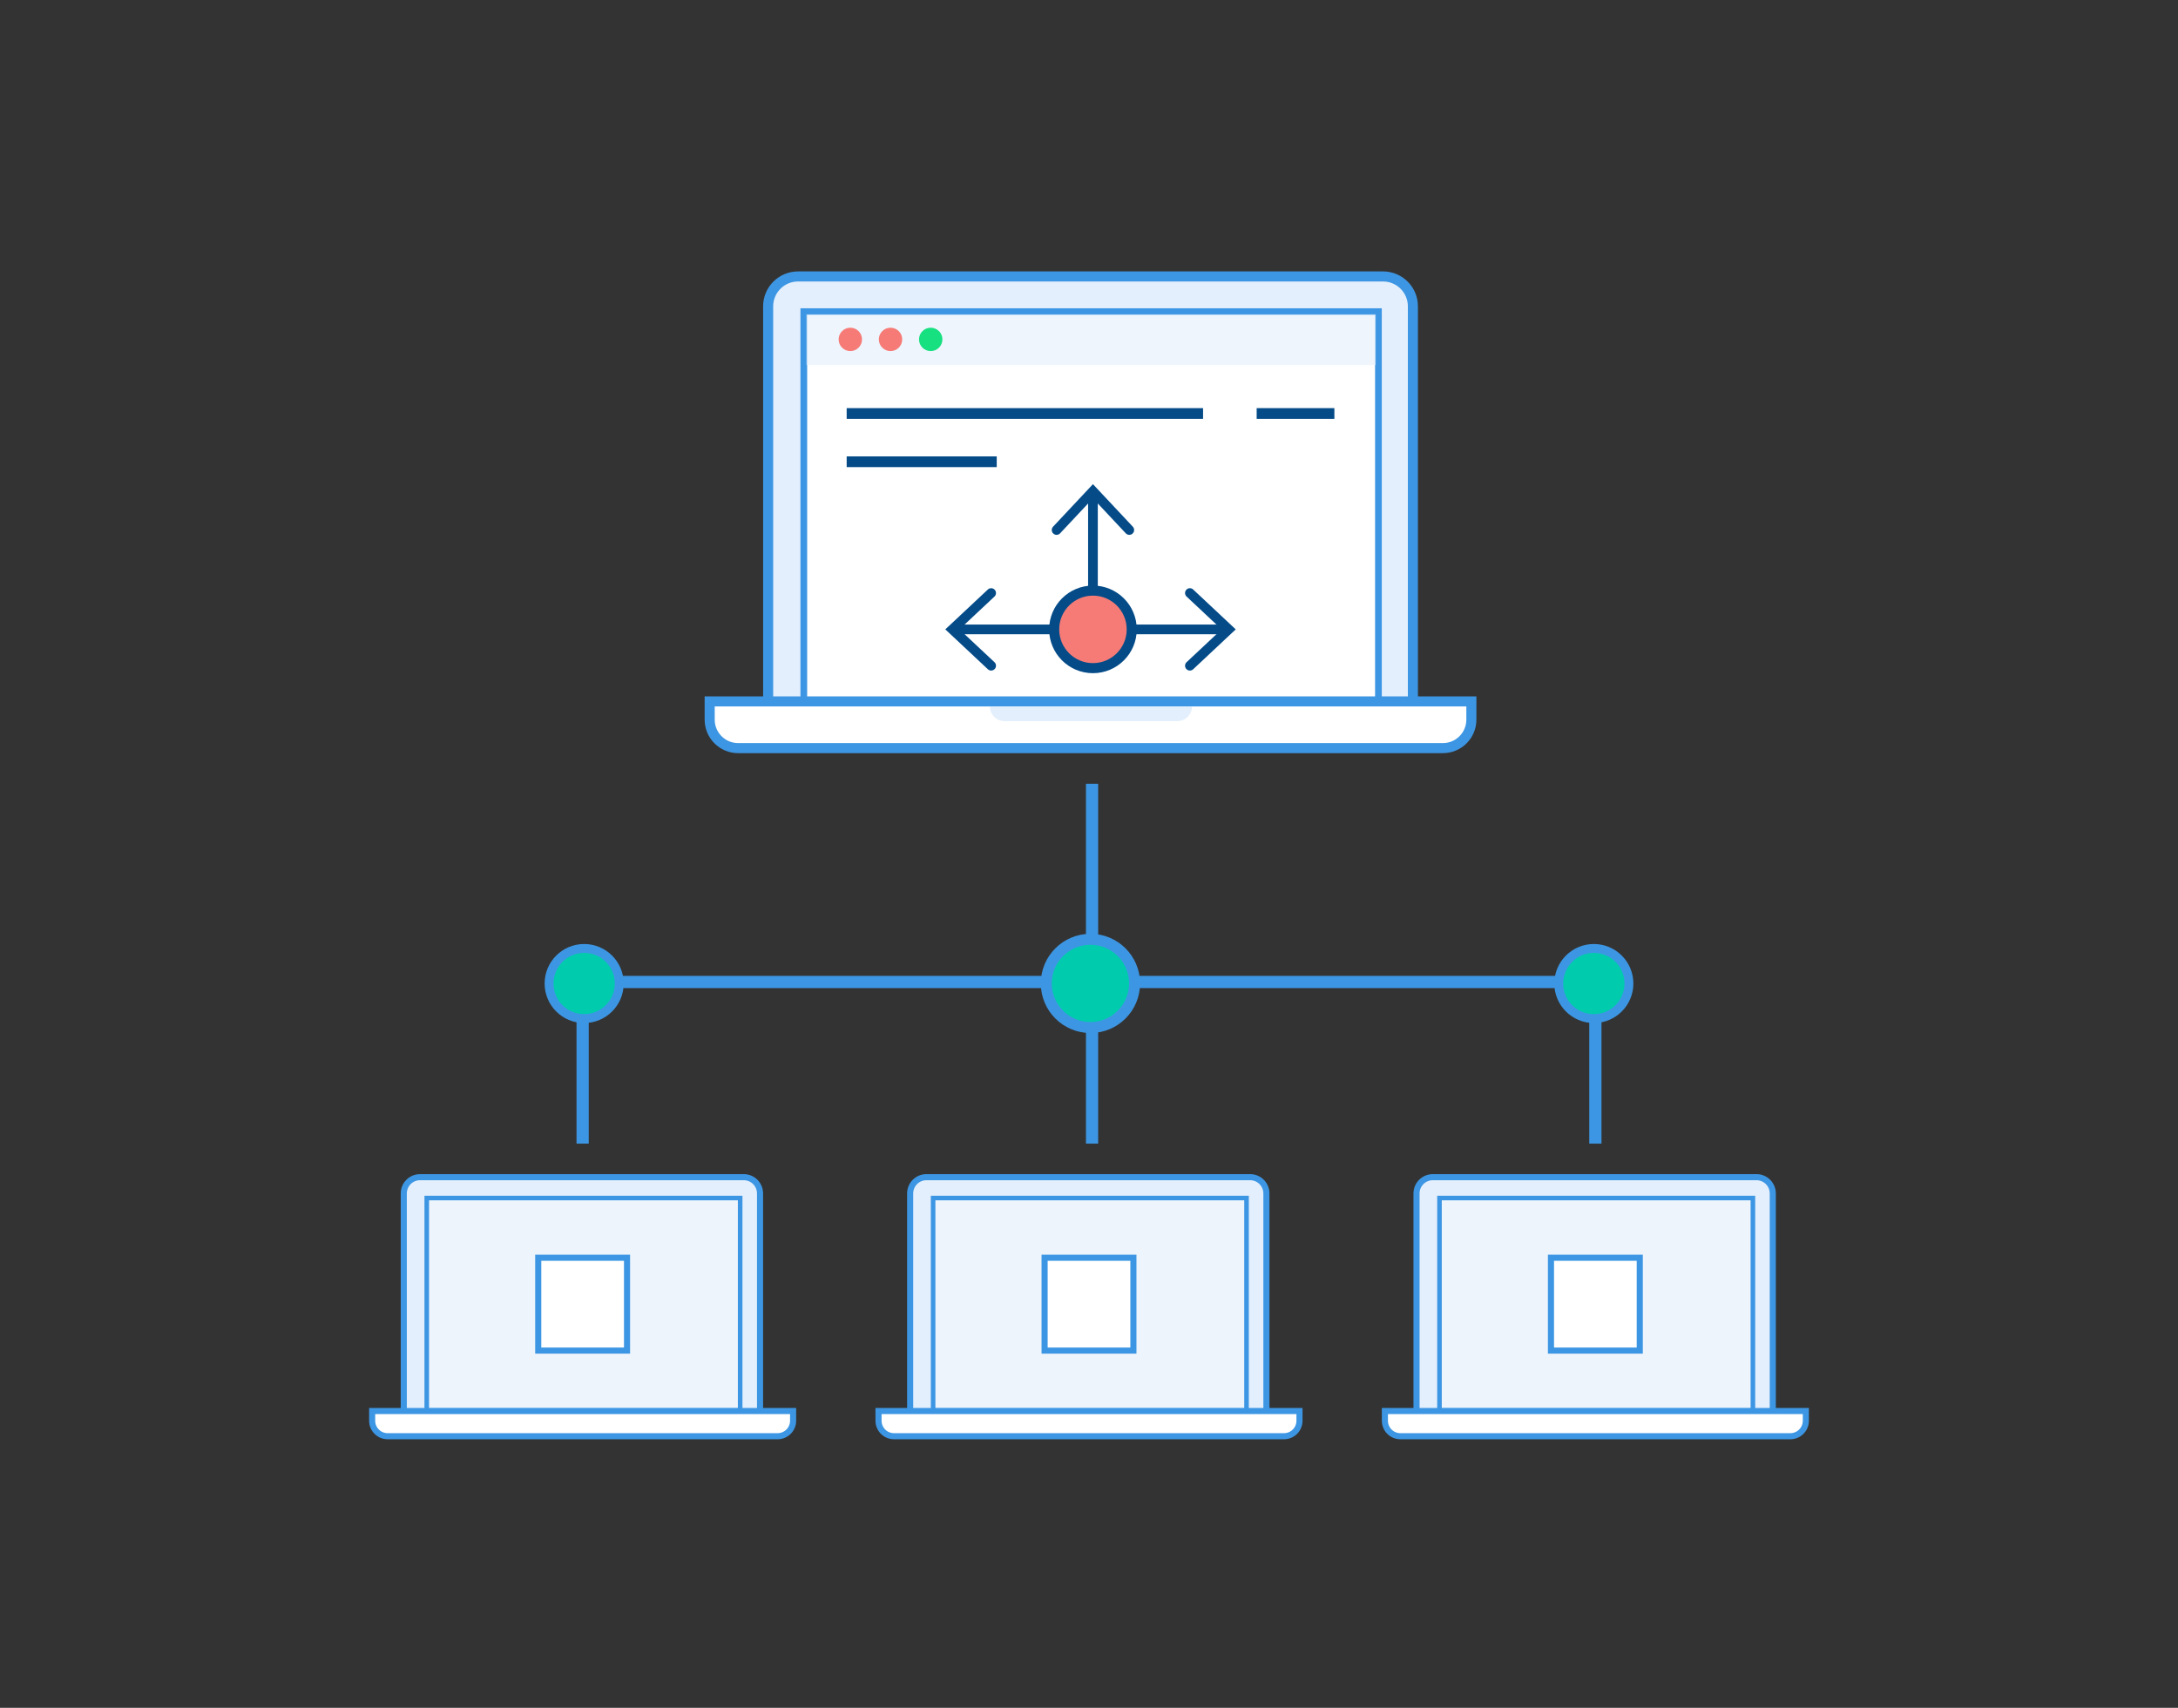 <?xml version="1.0" encoding="UTF-8"?>
<svg width="714px" height="560px" viewBox="0 0 714 560" version="1.1" xmlns="http://www.w3.org/2000/svg" xmlns:xlink="http://www.w3.org/1999/xlink">
    <rect x="0" y="0" width="714" height="560" fill="#333333" stroke="none"/>
    <!-- Generator: Sketch 53.2 (72643) - https://sketchapp.com -->
    <title>矩形 copy 5</title>
    <desc>Created with Sketch.</desc>
    <g id="六大用户角色" stroke="none" stroke-width="1" fill="none" fill-rule="evenodd">
        <g id="六大用户角色-风险/合规" transform="translate(-240, -868)">
            <g id="分组-127" transform="translate(240, 868)">
                <rect id="矩形-copy-5" fill="#C6C6C6" opacity="0" x="0" y="0" width="714" height="560"></rect>
                <rect id="矩形-copy-9" fill="#C6C6C6" opacity="0" x="77" y="0" width="560" height="560"></rect>
                <g id="分组-101" transform="translate(121, 89)">
                    <polyline id="路径" stroke="#3D96E3" stroke-width="4" transform="translate(236, 259.5) scale(1, -1) translate(-236, -259.5) " points="402 233 402 286 70 286 70 233 70 233"></polyline>
                    <circle id="椭圆形-copy-60" stroke="#3D96E3" stroke-width="2.916" fill="#00CCAD" transform="translate(70.5, 233.5) scale(1, -1) translate(-70.5, -233.5) " cx="70.5" cy="233.5" r="11.5"></circle>
                    <circle id="椭圆形-copy-61" stroke="#3D96E3" stroke-width="2.916" fill="#00CCAD" transform="translate(401.5, 233.5) scale(1, -1) translate(-401.5, -233.5) " cx="401.5" cy="233.5" r="11.5"></circle>
                    <rect id="矩形" fill="#3D96E3" transform="translate(237, 227) scale(1, -1) translate(-237, -227) " x="235" y="168" width="4" height="118"></rect>
                    <ellipse id="椭圆形" stroke="#3D96E3" stroke-width="3.6" fill="#00CCAD" transform="translate(236.47, 233.466) scale(1, -1) translate(-236.47, -233.466) " cx="236.47" cy="233.466" rx="14.47" ry="14.466"></ellipse>
                    <g id="分组-97" transform="translate(0, 296)" stroke="#3D96E3">
                        <path d="M11.37,79.827 L128.158,79.827 L128.158,6.335 C128.158,3.388 125.77,1 122.823,1 L16.705,1 C13.759,1 11.37,3.388 11.37,6.335 L11.37,79.827 Z" id="矩形" stroke-width="2" fill="#E3EFFC"></path>
                        <rect id="矩形-copy-190" stroke-width="1.5" fill="#EDF4FC" x="18.898" y="7.839" width="102.742" height="69.681"></rect>
                        <rect id="矩形-copy-195" stroke-width="2" fill="#FFFFFF" x="55.444" y="27.422" width="29.111" height="30.443"></rect>
                        <path d="M1,77.689 L1,80.862 C1,83.668 3.275,85.943 6.081,85.943 L133.919,85.943 C136.725,85.943 139,83.668 139,80.862 L139,77.689 L1,77.689 Z" id="矩形" stroke-width="2" fill="#FFFFFF"></path>
                    </g>
                    <g id="分组-97-copy-2" transform="translate(166, 296)" stroke="#3D96E3">
                        <path d="M11.37,79.827 L128.158,79.827 L128.158,6.335 C128.158,3.388 125.77,1 122.823,1 L16.705,1 C13.759,1 11.37,3.388 11.37,6.335 L11.37,79.827 Z" id="矩形" stroke-width="2" fill="#E3EFFC"></path>
                        <rect id="矩形-copy-190" stroke-width="1.5" fill="#EDF4FC" x="18.898" y="7.839" width="102.742" height="69.681"></rect>
                        <rect id="矩形-copy-195" stroke-width="2" fill="#FFFFFF" x="55.444" y="27.422" width="29.111" height="30.443"></rect>
                        <path d="M1,77.689 L1,80.862 C1,83.668 3.275,85.943 6.081,85.943 L133.919,85.943 C136.725,85.943 139,83.668 139,80.862 L139,77.689 L1,77.689 Z" id="矩形" stroke-width="2" fill="#FFFFFF"></path>
                    </g>
                    <g id="分组-97-copy-3" transform="translate(332, 296)" stroke="#3D96E3">
                        <path d="M11.37,79.827 L128.158,79.827 L128.158,6.335 C128.158,3.388 125.77,1 122.823,1 L16.705,1 C13.759,1 11.37,3.388 11.37,6.335 L11.37,79.827 Z" id="矩形" stroke-width="2" fill="#E3EFFC"></path>
                        <rect id="矩形-copy-190" stroke-width="1.5" fill="#EDF4FC" x="18.898" y="7.839" width="102.742" height="69.681"></rect>
                        <rect id="矩形-copy-195" stroke-width="2" fill="#FFFFFF" x="55.444" y="27.422" width="29.111" height="30.443"></rect>
                        <path d="M1,77.689 L1,80.862 C1,83.668 3.275,85.943 6.081,85.943 L133.919,85.943 C136.725,85.943 139,83.668 139,80.862 L139,77.689 L1,77.689 Z" id="矩形" stroke-width="2" fill="#FFFFFF"></path>
                    </g>
                    <g id="分组-125" transform="translate(110, 0)">
                        <path d="M20.817,145.071 L232.183,145.071 L232.183,11.44 C232.183,6.033 227.8,1.65 222.393,1.65 L30.607,1.65 C25.2,1.65 20.817,6.033 20.817,11.44 L20.817,145.071 Z" id="矩形" stroke="#3D96E3" stroke-width="3.3" fill="#E3EFFC"></path>
                        <rect id="矩形-copy-190" stroke="#3D96E3" stroke-width="2.2" fill="#FFFFFF" x="32.503" y="13.185" width="188.381" height="133.582"></rect>
                        <polygon id="矩形-copy-191" fill="#E3EFFC" opacity="0.6" points="33.382 14.072 219.996 14.072 219.996 30.704 33.382 30.704"></polygon>
                        <path d="M1.65,140.997 L1.65,146.979 C1.65,152.133 5.828,156.311 10.982,156.311 L242.018,156.311 C247.172,156.311 251.35,152.133 251.35,146.979 L251.35,140.997 L1.65,140.997 Z" id="矩形" stroke="#3D96E3" stroke-width="3.3" fill="#FFFFFF"></path>
                        <path d="M93.5,142.639 L159.762,142.639 L159.762,142.639 C159.762,145.309 157.597,147.473 154.927,147.473 L98.334,147.473 C95.664,147.473 93.5,145.309 93.5,142.639 L93.5,142.639 Z" id="矩形-copy-192" fill="#E3EFFC"></path>
                        <ellipse id="椭圆形" fill="#F67B76" cx="47.757" cy="22.291" rx="3.833" ry="3.832"></ellipse>
                        <ellipse id="椭圆形-copy-18" fill="#F67B76" cx="60.934" cy="22.291" rx="3.833" ry="3.832"></ellipse>
                        <ellipse id="椭圆形-copy-19" fill="#16E07F" cx="74.111" cy="22.291" rx="3.833" ry="3.832"></ellipse>
                        <rect id="矩形" fill="#044B88" x="46.559" y="44.828" width="159.882" height="3.516"></rect>
                        <rect id="矩形-copy-193" fill="#044B88" x="46.559" y="60.65" width="49.194" height="3.516"></rect>
                        <rect id="矩形" fill="#FFFFFF" x="163.396" y="36.918" width="17.569" height="26.37" rx="0.88"></rect>
                        <g id="分组-95" transform="translate(80.819, 72.077)">
                            <g id="分组-93" transform="translate(34.558, 0)">
                                <polyline id="路径" stroke="#044B88" stroke-width="3.168" stroke-linecap="round" points="0 12.715 11.917 0 11.917 0 23.833 12.715"></polyline>
                                <rect id="矩形" fill="#044B88" x="10.328" y="0.795" width="3.178" height="34.967" rx="1.584"></rect>
                            </g>
                            <g id="分组-93-copy-3" transform="translate(72.95, 45.68) rotate(90) translate(-72.95, -45.68) translate(60.652, 27.661)">
                                <polyline id="路径" stroke="#044B88" stroke-width="3.168" stroke-linecap="round" points="0 12.715 11.917 0 11.917 0 23.833 12.715"></polyline>
                                <rect id="矩形" fill="#044B88" x="10.328" y="0.795" width="3.178" height="34.967" rx="1.584"></rect>
                            </g>
                            <g id="分组-93-copy-4" transform="translate(18.411, 45.68) scale(-1, 1) rotate(90) translate(-18.411, -45.68) translate(6.112, 27.661)">
                                <polyline id="路径" stroke="#044B88" stroke-width="3.168" stroke-linecap="round" points="0 12.715 11.917 0 11.917 0 23.833 12.715"></polyline>
                                <rect id="矩形" fill="#044B88" x="10.328" y="0.795" width="3.178" height="34.967" rx="1.584"></rect>
                            </g>
                            <ellipse id="椭圆形" stroke="#044B88" stroke-width="3.3" fill="#F67B76" cx="46.475" cy="45.298" rx="12.711" ry="12.715"></ellipse>
                        </g>
                    </g>
                </g>
            </g>
        </g>
    </g>
</svg>